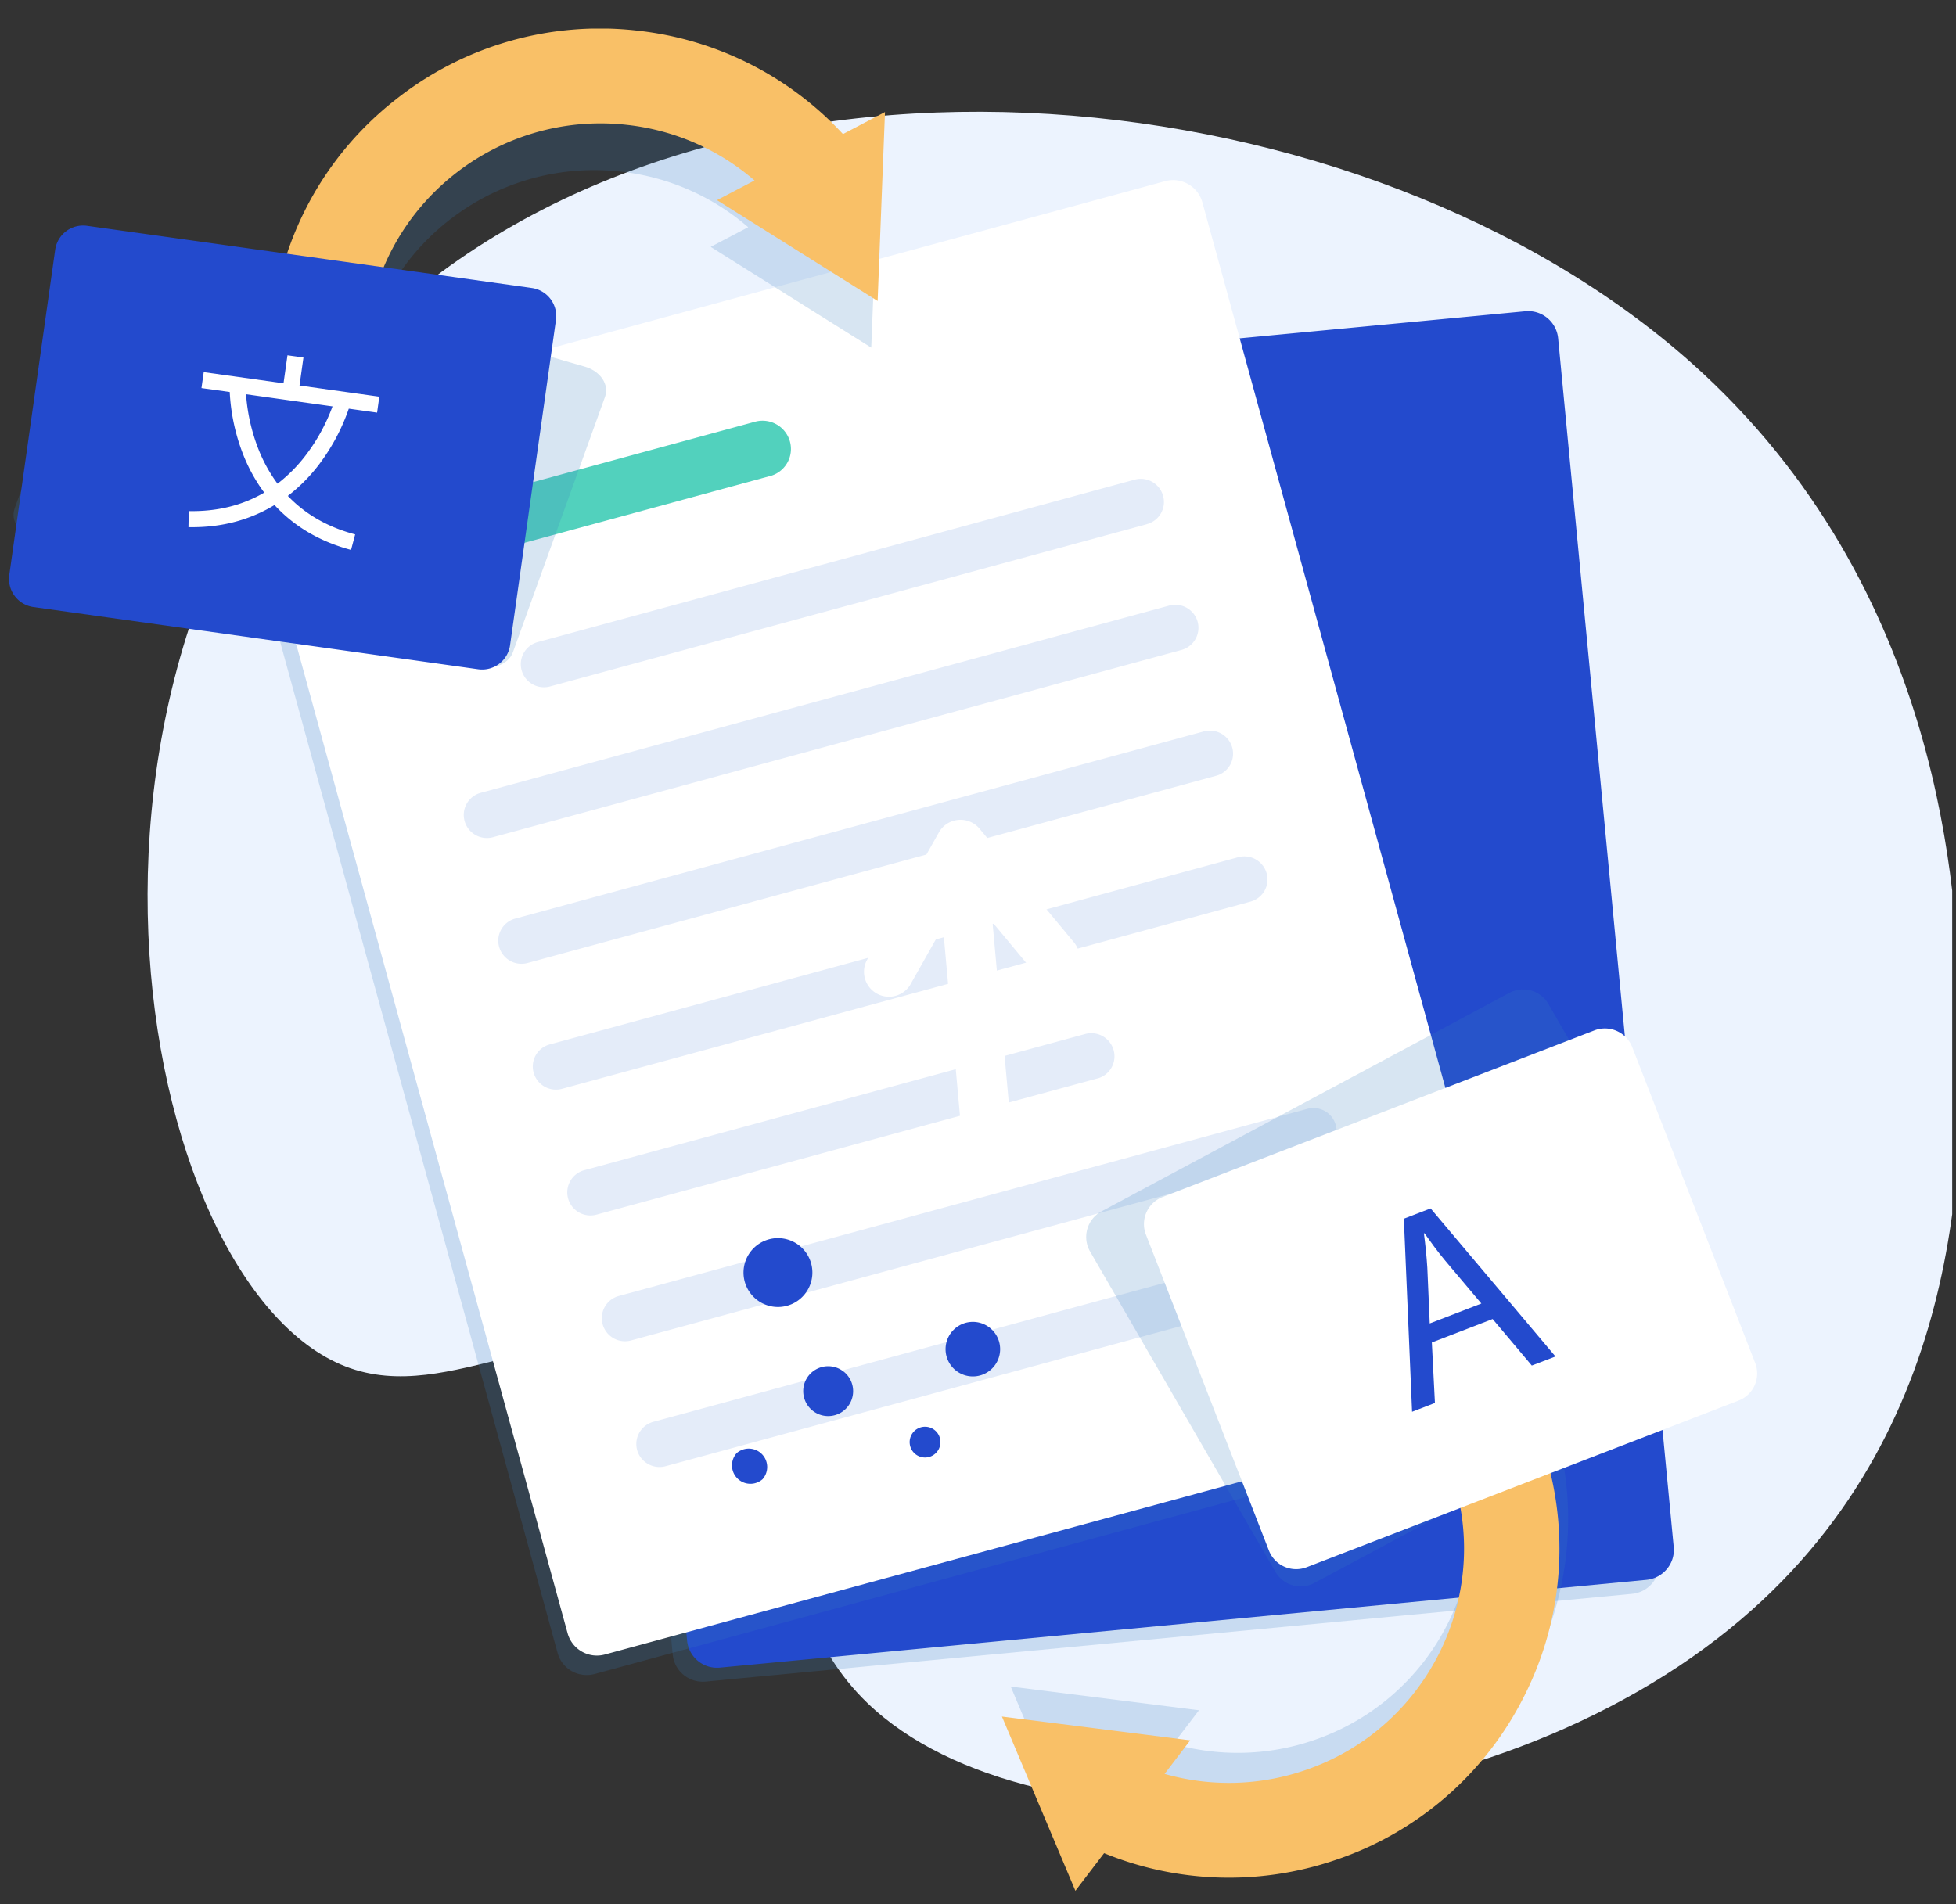 <svg width="38" height="37" viewBox="0 0 38 37" fill="none" xmlns="http://www.w3.org/2000/svg">
    <rect x="0" y="0" width="38" height="37" fill="#333333" stroke="none"/>
    <g clip-path="url(#q6l1cxm9va)">
        <path d="M38.07 19.38c-.062-1.84-.266-7.926-5.212-12.33C26.568 1.446 14.31.083 7.593 6.083c-7.258 6.485-5.01 18.859-.884 20.467 2.07.807 4.193-1.26 6.56-.042 2.577 1.325 1.351 4.435 3.583 6.584 3.223 3.103 12.002 2.613 16.983-1.635 4.51-3.846 4.323-9.424 4.234-12.079z" fill="#ECF3FE"/>
        <path d="M32.237 30.33 29.993 6.849a.584.584 0 0 0-.413-.504.59.59 0 0 0-.228-.023L11.355 8.026a.59.59 0 0 0-.53.639l2.244 23.482a.584.584 0 0 0 .413.505.59.59 0 0 0 .229.023l17.996-1.705a.59.59 0 0 0 .53-.64z" fill="#3A7EC1" style="mix-blend-mode:multiply" opacity=".2"/>
        <path d="M32.516 30.06 30.271 6.576a.585.585 0 0 0-.641-.528L11.634 7.755a.59.59 0 0 0-.53.638l2.244 23.483a.585.585 0 0 0 .642.527l17.996-1.705a.591.591 0 0 0 .507-.411.584.584 0 0 0 .023-.228z" fill="#234ACD"/>
        <path d="M29.406 27.065 23.164 4.31a.585.585 0 0 0-.723-.411L5.002 8.642a.59.59 0 0 0-.429.491.583.583 0 0 0 .016.228l6.243 22.755a.583.583 0 0 0 .494.427.59.59 0 0 0 .229-.016l17.438-4.743a.59.59 0 0 0 .43-.491.582.582 0 0 0-.017-.228z" fill="#3A7EC1" style="mix-blend-mode:multiply" opacity=".2"/>
        <path d="m29.19 27.407-17.44 4.742a.59.59 0 0 1-.722-.41L4.785 8.983a.583.583 0 0 1 .413-.72l17.439-4.743a.59.59 0 0 1 .722.411l6.243 22.755a.584.584 0 0 1-.413.72z" fill="#fff"/>
        <path d="m14.96 9.25-6.704 1.823a.552.552 0 0 1-.674-.383.545.545 0 0 1 .385-.672l6.704-1.824a.552.552 0 0 1 .675.384.545.545 0 0 1-.386.673z" fill="#52D1BD"/>
        <path d="m22.282 10.185-11.597 3.154a.45.45 0 0 1-.564-.488.445.445 0 0 1 .328-.375L22.045 9.32a.45.45 0 0 1 .564.488.445.445 0 0 1-.328.376zM22.952 12.63 9.577 16.268a.45.45 0 0 1-.564-.488.446.446 0 0 1 .327-.375l13.375-3.638a.451.451 0 0 1 .552.314.447.447 0 0 1-.315.549zM23.623 15.075l-13.375 3.637a.451.451 0 0 1-.565-.487.446.446 0 0 1 .328-.376l13.376-3.637a.452.452 0 0 1 .552.313.445.445 0 0 1-.316.55zM24.294 17.519l-13.376 3.638a.45.45 0 0 1-.564-.488.444.444 0 0 1 .327-.375l13.376-3.638a.45.45 0 0 1 .564.488.447.447 0 0 1-.327.375zM21.32 20.955l-9.731 2.647a.45.45 0 0 1-.552-.314.446.446 0 0 1 .315-.55l9.73-2.646a.45.45 0 0 1 .553.314.445.445 0 0 1-.315.55zM25.635 22.408 12.26 26.046a.45.45 0 0 1-.552-.314.446.446 0 0 1 .315-.55l13.375-3.636a.45.45 0 0 1 .552.313.446.446 0 0 1-.315.549zM26.305 24.853 12.93 28.49a.452.452 0 0 1-.552-.313.447.447 0 0 1 .315-.55L26.07 23.99a.45.45 0 0 1 .564.487.446.446 0 0 1-.328.376z" fill="#E4ECF9"/>
        <path d="m16.926 6.755.145-3.669-.817.428a6.39 6.39 0 0 0-3.994-2.01 6.392 6.392 0 0 0-4.718 1.357 6.341 6.341 0 0 0-2.411 4.816l1.848.053c.004-.127.013-.256.028-.384.28-2.492 2.545-4.291 5.047-4.012.919.1 1.784.478 2.482 1.081l-.729.382 3.12 1.958z" fill="#3A7EC1" style="mix-blend-mode:multiply" opacity=".2"/>
        <path d="m17.05 5.847.143-3.67-.816.428a6.39 6.39 0 0 0-3.994-2.01 6.39 6.39 0 0 0-4.718 1.357A6.34 6.34 0 0 0 5.254 6.77l1.848.052c.004-.127.013-.256.028-.384.28-2.491 2.544-4.291 5.047-4.012a4.55 4.55 0 0 1 2.482 1.081l-.729.382 3.12 1.959z" fill="#F9C067"/>
        <path d="M11.366 7.126 2.77 4.646c-.3-.087-.611.033-.696.269L.284 9.88c-.084.236.09.496.39.583l8.595 2.48c.3.087.61-.034.696-.27l1.79-4.964c.084-.236-.09-.497-.39-.583z" fill="#3A7EC1" style="mix-blend-mode:multiply" opacity=".2"/>
        <path d="m9.287 13.004-8.64-1.209a.551.551 0 0 1-.467-.619l.892-6.322a.548.548 0 0 1 .622-.466l8.639 1.208a.551.551 0 0 1 .468.62l-.892 6.322a.548.548 0 0 1-.622.466z" fill="#234ACD"/>
        <path d="m6.776 7.941.55.077.043-.31-1.55-.217.076-.543-.31-.044-.077.544-1.55-.217-.044.31.549.076c.021.418.11.83.263 1.219.103.262.24.509.407.736-.426.249-.916.37-1.466.359l-.006.312c.695.014 1.244-.17 1.672-.43.338.367.815.694 1.487.872l.08-.301c-.531-.14-.968-.391-1.308-.748.223-.172.423-.372.594-.595a3.9 3.9 0 0 0 .59-1.1zM5.391 9.398a2.925 2.925 0 0 1-.369-.667 3.621 3.621 0 0 1-.242-1.07l1.68.236c-.127.345-.305.67-.53.962a2.939 2.939 0 0 1-.539.54z" fill="#fff"/>
        <path d="m19.635 32.77 1.427 3.386.558-.73a6.406 6.406 0 0 0 4.473.14 6.363 6.363 0 0 0 3.7-3.215c.762-1.53.88-3.262.333-4.88a6.638 6.638 0 0 0-.193-.5l-1.697.73c.05.116.097.237.138.358.803 2.377-.484 4.961-2.87 5.761a4.56 4.56 0 0 1-2.709.065l.498-.653-3.658-.461z" fill="#3A7EC1" style="mix-blend-mode:multiply" opacity=".2"/>
        <path d="m19.465 33.354 1.427 3.386.558-.731a6.406 6.406 0 0 0 4.473.14 6.366 6.366 0 0 0 3.7-3.215 6.323 6.323 0 0 0 .14-5.38l-1.697.73c.05.118.097.238.138.36.803 2.376-.484 4.96-2.87 5.76a4.559 4.559 0 0 1-2.709.065l.498-.653-3.658-.462z" fill="#F9C067"/>
        <path d="m33.69 25.746-3.6-6.222a.564.564 0 0 0-.557-.295.571.571 0 0 0-.212.065L21.4 23.538a.566.566 0 0 0-.231.765l3.6 6.223a.565.565 0 0 0 .77.23l7.922-4.244a.567.567 0 0 0 .295-.555.564.564 0 0 0-.064-.21z" fill="#3A7EC1" style="mix-blend-mode:multiply" opacity=".2"/>
        <path d="m33.775 27.215-8.388 3.237a.568.568 0 0 1-.735-.323l-2.39-6.14a.564.564 0 0 1 .325-.73l8.388-3.237a.57.57 0 0 1 .734.322l2.39 6.14a.563.563 0 0 1-.324.731z" fill="#fff"/>
        <path d="m27.817 26.085.06 1.176-.444.171-.16-3.751.52-.2 2.426 2.877-.46.176-.761-.904-1.18.455zm.962-.756-.698-.828c-.158-.188-.284-.366-.408-.538l-.01.003c.028.216.052.439.066.665l.047 1.085 1.003-.387z" fill="#234ACD"/>
        <path d="m20.86 18.306-1.827-2.2a.482.482 0 0 0-.794.071l-1.405 2.494a.485.485 0 0 0 .843.476l.642-1.138.337 3.743a.484.484 0 0 0 .964-.087l-.338-3.743.835 1.004a.483.483 0 0 0 .744-.62z" fill="#fff"/>
        <path d="M15.755 24.917a.669.669 0 1 0-1.3-.308.669.669 0 0 0 1.3.308zM16.09 27.516a.484.484 0 1 0-.001-.969.484.484 0 0 0 0 .969zM18.877 26.745a.53.53 0 1 0 0-1.059.53.53 0 0 0 0 1.059zM17.954 28.32a.299.299 0 1 0 0-.597.299.299 0 0 0 0 .597zM14.817 28.74a.358.358 0 0 0-.505-.505.358.358 0 0 0 .505.506z" fill="#234ACD"/>
    </g>
    <defs>
        <clipPath id="q6l1cxm9va">
            <path fill="#fff" transform="translate(0 .555)" d="M0 0h37.926v36.186H0z"/>
        </clipPath>
    </defs>
</svg>
